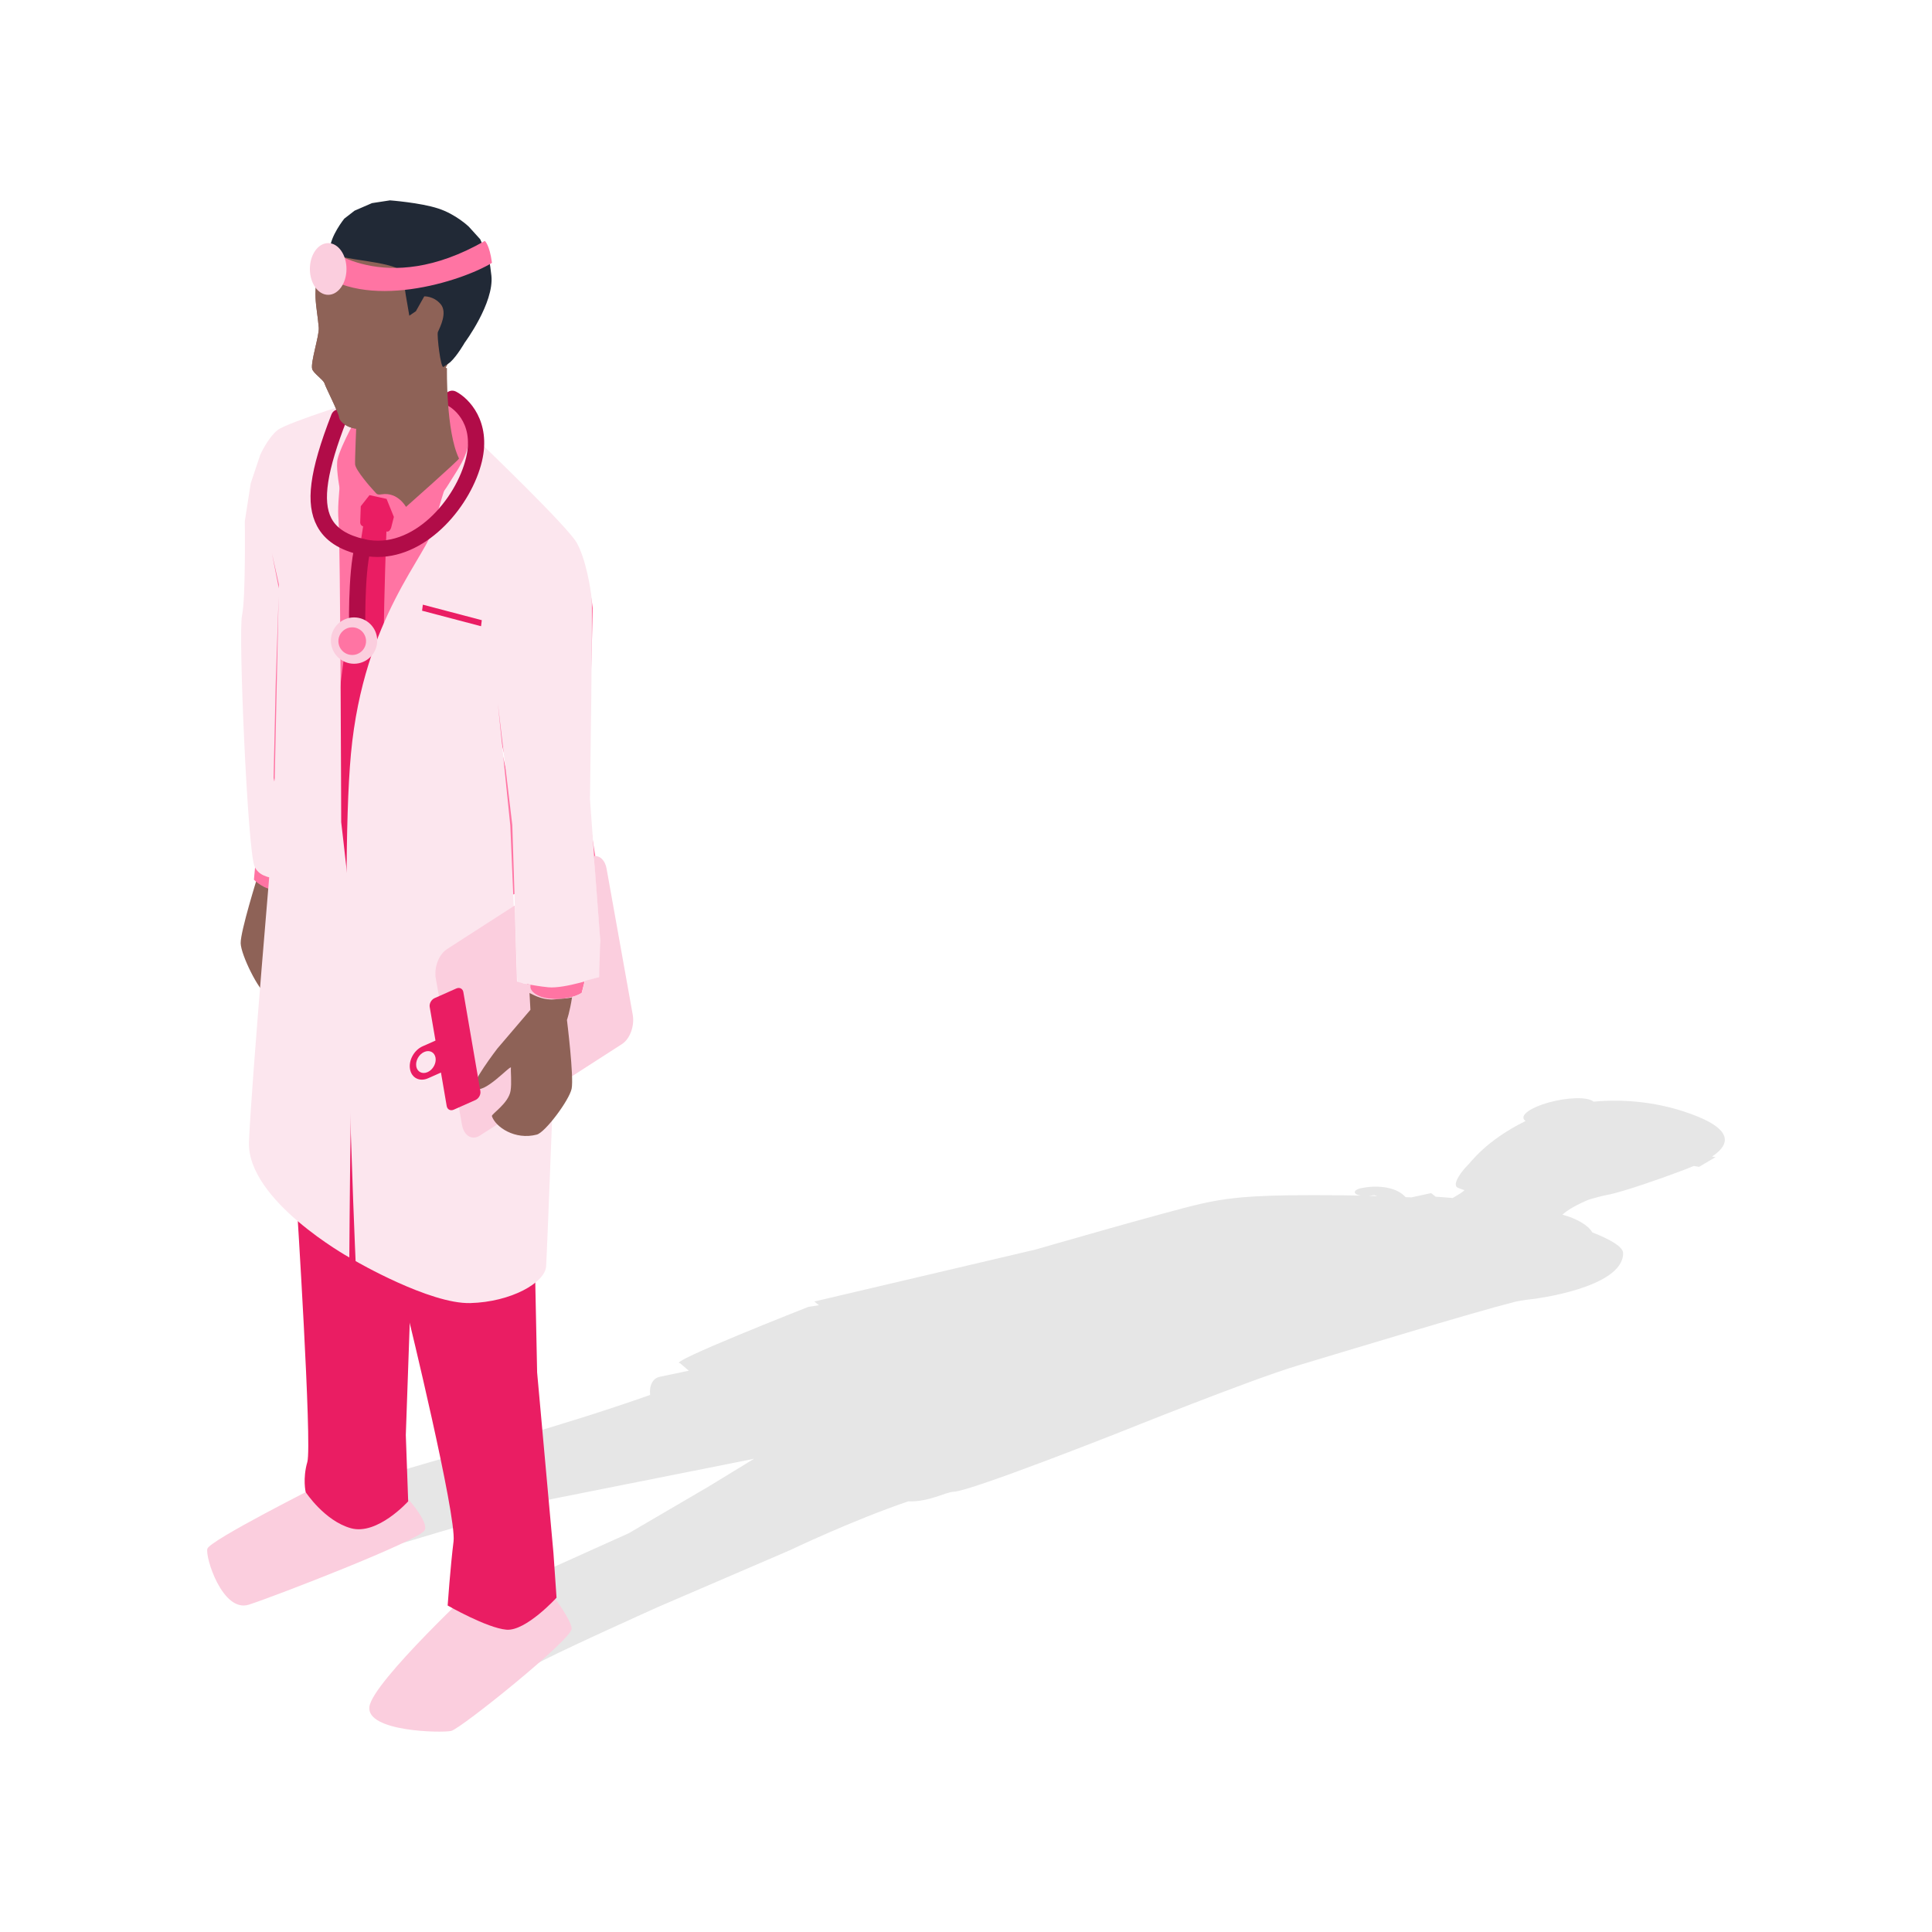 <svg width="168" height="168" viewBox="0 0 168 168" fill="none" xmlns="http://www.w3.org/2000/svg">
<g clip-path="url(#clip0_16727_100125)">
<path opacity="0.1" d="M34.989 134.185C37.792 133.33 47.952 130.359 47.952 130.359L65.571 126.85L61.563 129.297L54.66 133.333L47.379 136.61L40.303 141.34C39.66 140.758 45.759 145.263 46.408 144.834C47.534 144.077 57.313 139.697 57.313 139.697L68.712 134.792C68.712 134.792 74.043 132.235 78.979 130.55C80.757 130.627 82.202 129.743 82.939 129.718C84.418 129.667 97.403 124.531 97.403 124.531C97.403 124.531 108.782 119.956 112.863 118.737C116.486 117.65 128.122 114.111 131.681 113.214C132.311 113.055 133.304 112.957 133.304 112.957C133.304 112.957 141.153 112.014 141.141 108.963C141.136 108.416 140.018 107.775 138.457 107.16C138.122 106.55 137.077 105.943 135.858 105.625C136.355 105.167 137.185 104.736 138.014 104.374C138.297 104.247 139.488 103.951 139.708 103.914C140.041 103.861 140.571 103.72 141.209 103.53C143.165 102.943 146.083 101.891 147.288 101.388C147.579 101.436 147.748 101.465 147.748 101.465L149.176 100.621C149.069 100.604 148.981 100.584 148.874 100.567C150.088 99.766 151.076 98.456 147.483 97.034C144.184 95.733 141.017 95.572 138.567 95.795C138.508 95.741 138.429 95.693 138.325 95.654C137.52 95.338 135.635 95.513 134.114 96.04C132.72 96.526 132.13 97.135 132.663 97.477C129.181 99.19 127.868 101.106 127.603 101.349C127.27 101.654 126.153 103.014 126.773 103.282C126.881 103.33 127.075 103.401 127.315 103.482C127.42 103.514 126.869 103.861 126.316 104.174L124.835 104.058C124.583 103.866 124.442 103.748 124.442 103.748L122.735 104.12C122.563 104.112 122.396 104.106 122.224 104.098C121.973 103.816 121.451 103.403 120.446 103.248C119.997 103.178 119.278 103.133 118.383 103.313C117.878 103.415 117.66 103.641 117.9 103.818C117.993 103.889 118.149 103.934 118.326 103.965C117.68 103.951 117.051 103.943 116.469 103.937C110.108 103.889 107.393 103.993 104.371 104.69C101.351 105.387 90.059 108.653 90.059 108.653L70.814 113.174L71.207 113.496L70.292 113.642C70.292 113.642 57.762 118.562 59.139 118.542L59.895 119.191C58.684 119.442 57.762 119.634 57.367 119.722C56.771 119.849 56.441 120.455 56.534 121.299C48.939 123.992 39.671 126.478 39.671 126.478L31.174 128.956C31.174 128.956 21.369 134.129 18.674 134.942C20.381 135.628 34.154 134.439 34.986 134.183L34.989 134.185ZM119.247 103.959C119.441 103.92 119.506 103.931 119.543 103.937C119.613 103.948 119.681 103.976 119.752 104.005C119.509 103.996 119.275 103.99 119.038 103.985C119.108 103.976 119.179 103.974 119.247 103.959Z" fill="black"/>
<path d="M25.69 75.904L26.031 74.485C25.506 74.646 24.676 74.891 23.748 74.629C23.164 74.468 22.602 74.332 22.323 74.191C22.289 75.481 22.405 76.209 22.405 76.209C22.405 76.209 20.903 80.987 20.928 82.02C20.957 83.053 22.503 86.163 23.189 86.488C24.973 87.323 26.847 86.477 27.321 85.616C27.411 85.446 26.093 84.27 26.121 83.149C26.133 82.472 26.438 81.442 26.452 81.176C26.474 80.832 28.407 84.044 29.223 83.454C29.773 83.364 27.916 79.746 27.916 79.746L25.692 75.91L25.69 75.904Z" fill="#8E6257"/>
<path d="M22.23 74.869L22.08 76.495C22.08 76.495 23.006 77.446 24.005 77.344C25.004 77.245 24.329 75.18 24.329 75.18L22.23 74.869Z" fill="#FF74A3"/>
<path d="M34.557 129.301L29.59 127.467L27.761 129.152C27.761 129.152 18.245 133.938 18.033 134.672C17.824 135.403 19.36 140.266 21.643 139.535C23.918 138.801 36.462 133.952 36.928 133.069C37.388 132.188 34.554 129.304 34.554 129.304L34.557 129.301Z" fill="#FBCEDE"/>
<path d="M35.523 94.955L36.327 101.615L35.353 108.485L35.63 115.049L35.288 124.789L35.494 130.552C35.494 130.552 32.819 133.526 30.519 132.891C28.216 132.25 26.582 129.75 26.582 129.75C26.582 129.75 26.302 128.59 26.726 127.125C27.149 125.661 25.783 104.339 25.783 104.339L25.696 99.894C25.696 99.894 25.264 81.197 25.377 79.737C25.487 78.281 26.136 70.404 26.136 70.404L38.164 73.653L35.52 94.955H35.523Z" fill="#EA1D63"/>
<path d="M47.545 138.031C47.545 138.031 49.653 140.704 49.712 141.616C49.772 142.524 40.06 150.331 39.231 150.517C38.401 150.698 31.87 150.593 32.119 148.426C32.37 146.253 41.884 137.422 41.884 137.422L47.545 138.034V138.031Z" fill="#FBCEDE"/>
<path d="M29.333 95.896L31.275 108.446L35.458 114.336C35.458 114.336 39.711 131.772 39.44 134.027C39.16 136.276 38.926 139.609 38.926 139.609C38.926 139.609 42.338 141.565 44.032 141.712C45.716 141.867 48.395 138.929 48.395 138.929L48.127 135.057L46.707 119.346L46.456 107.157L43.391 86.111L41.441 77.151L31.972 74.594L29.331 95.899L29.333 95.896Z" fill="#EA1D63"/>
<path d="M45.857 86.116C45.857 86.116 47.02 87.031 48.617 86.878C50.221 86.726 50.587 86.328 50.587 86.328L51.756 81.632L51.38 78.711L51.756 74.393C51.756 74.393 51.087 70.524 51.129 68.559C51.177 66.587 51.55 52.885 51.55 52.885C51.55 52.885 51.109 49.394 50.158 47.568C49.202 45.745 44.76 42.51 44.212 41.782C43.664 41.048 41.748 38.593 41.748 38.593C41.748 38.593 40.772 36.778 40.365 36.022C39.962 35.266 39.575 34.478 37.196 34.021C34.817 33.567 32.156 35.839 32.156 35.839C32.156 35.839 29.212 36.002 28.024 36.344C26.833 36.685 25.083 37.346 24.135 38.274C23.186 39.203 22.17 43.094 21.987 45.378C21.809 47.669 21.857 55.174 21.583 56.957C21.31 58.741 23.881 69.629 23.745 68.938C23.61 68.243 25.374 62.334 25.374 62.334L24.166 50.542L25.91 66.225L25.515 67.665L25.137 69.313C25.137 69.313 26.85 73.662 29.395 75.592C31.938 77.523 34.811 78.638 38.398 78.674C41.991 78.708 45.059 77.647 45.059 77.647L44.926 74.977L44.796 72.443L44.582 69.319L42.081 58.778L44.836 69.383L45.849 86.116H45.857Z" fill="#FF74A3"/>
<path d="M30.245 76.124L27.976 71.786C27.976 71.786 29.048 63.867 29.821 57.856C30.597 51.839 31.653 45.288 31.653 45.288L33.64 45.164C33.64 45.164 33.089 58.953 33.49 62.202C33.897 65.447 33.403 73.855 33.403 73.855L30.245 76.124Z" fill="#EA1D63"/>
<path d="M44.974 85.379C44.974 85.379 46.233 85.707 47.672 85.85C49.117 85.992 52.094 84.956 52.094 84.956C52.094 84.956 52.326 83.028 52.14 80.866C51.959 78.702 51.304 69.487 51.304 69.487C51.304 69.487 51.541 53.025 51.451 52.088C51.361 51.148 50.94 48.608 50.15 47.197C49.365 45.786 41.813 38.547 41.813 38.547L40.696 37.043C40.696 37.043 38.528 42.227 37.811 45.6C37.255 48.233 31.633 53.593 30.518 65.536C29.452 76.96 30.922 109.659 30.922 109.659C30.922 109.659 37.377 113.407 40.896 113.311C44.421 113.218 47.393 111.55 47.489 110.116C47.587 108.682 48.406 86.889 48.406 86.889C48.406 86.889 47.347 86.886 46.743 86.697C46.139 86.508 45.522 86.065 45.522 86.065L45.488 85.509L44.954 85.359L44.373 71.782L43.292 61.179L44.548 71.748L44.977 85.385L44.974 85.379Z" fill="#FCE6EE"/>
<path d="M31.323 45.414L31.371 44.02L32.13 43.055L33.615 43.382L34.25 44.951L34.01 45.897C34.01 45.897 33.889 46.238 33.68 46.227C33.465 46.216 31.8 45.835 31.557 45.761C31.312 45.688 31.32 45.411 31.32 45.411L31.323 45.414Z" fill="#EA1D63"/>
<path d="M36.702 53.105L41.83 54.454L41.895 53.929L36.77 52.58L36.702 53.105Z" fill="#EA1D63"/>
<path d="M38.836 82.552L44.76 78.739L44.952 85.36L45.485 85.509L46.148 85.636C46.148 85.636 45.86 86.24 47.139 86.714C49.219 87.234 50.587 86.33 50.587 86.33L50.873 85.295L52.092 84.962L52.196 81.795L51.643 74.443C52.159 74.384 52.611 74.787 52.746 75.535L55.021 88.244C55.193 89.206 54.779 90.341 54.09 90.784L41.734 98.743C41.045 99.186 40.346 98.768 40.173 97.811L37.899 85.103C37.727 84.14 38.15 83.006 38.836 82.563V82.552Z" fill="#FBCEDE"/>
<path d="M46.123 87.807L46.044 86.348C46.532 86.599 47.302 86.991 48.265 86.898C48.869 86.844 49.444 86.813 49.743 86.723C49.546 87.996 49.3 88.693 49.3 88.693C49.3 88.693 49.918 93.663 49.707 94.673C49.492 95.684 47.412 98.466 46.678 98.661C44.773 99.161 43.083 97.992 42.773 97.058C42.713 96.877 44.223 95.954 44.398 94.848C44.508 94.179 44.395 93.11 44.429 92.847C44.469 92.506 41.991 95.317 41.294 94.591C40.769 94.405 43.247 91.179 43.247 91.179L46.125 87.807H46.123Z" fill="#8E6257"/>
<path d="M29.669 71.459C29.669 71.459 29.602 46.931 29.435 45.206C29.263 43.485 29.878 39.675 29.878 39.675L32.198 34.496C32.198 34.496 24.993 36.709 24.132 37.403C23.274 38.094 22.631 39.551 22.631 39.551L21.801 42.029L21.287 45.333C21.287 45.333 21.375 52.005 21.045 53.518C20.717 55.031 21.519 73.818 22.131 75.331C22.746 76.846 25.605 76.333 25.605 76.333L23.788 67.649L23.977 59.371L24.253 51.206L23.649 48.13L24.253 50.831L23.884 67.886L23.695 72.924C23.695 72.924 21.863 94.163 21.649 99.272C21.437 104.38 30.375 109.344 30.375 109.344C30.375 109.344 30.516 87.511 30.872 83.165C30.939 82.327 29.666 71.459 29.666 71.459H29.669Z" fill="#FCE6EE"/>
<path d="M30.821 39.614C30.744 40.966 32.393 42.681 32.393 42.681L30.16 45.365C30.16 45.365 29.068 41.138 29.359 39.91C29.652 38.685 31.224 35.908 31.224 35.908L31.489 37.624C31.489 37.624 30.891 38.259 30.818 39.614H30.821Z" fill="#FF74A3"/>
<path d="M33.634 42.983L35.26 46.74C35.26 46.74 38.274 43.328 38.985 42.142C39.696 40.957 40.786 39.588 40.758 38.064C40.724 36.54 39.327 34.678 39.327 34.678C39.327 34.678 39.668 36.651 39.279 38.327C38.895 40.009 33.637 42.986 33.637 42.986L33.634 42.983Z" fill="#FF74A3"/>
<path d="M35.943 19.764C30.877 18.395 28.698 20.943 27.911 22.749C27.087 25.529 27.544 26.418 27.719 28.487C27.776 29.176 26.983 31.521 27.149 32.094C27.256 32.455 28.106 33.014 28.21 33.319C28.385 33.832 29.393 35.749 29.486 36.296C29.579 36.841 30.646 37.419 31.365 37.242C32.666 36.923 34.487 35.537 35.26 35.198L38.023 33.127C38.706 32.229 41.221 27.491 41.334 26.317C41.444 25.145 41.012 21.132 35.949 19.764H35.943Z" fill="#8E6257"/>
<path d="M32.844 48.433C32.367 48.433 31.882 48.38 31.391 48.267C29.488 47.832 28.238 47.008 27.569 45.746C26.534 43.793 26.898 40.983 28.822 36.041C28.963 35.677 29.375 35.493 29.74 35.637C30.104 35.778 30.284 36.19 30.143 36.554C28.433 40.949 28.026 43.579 28.822 45.083C29.285 45.958 30.228 46.548 31.707 46.886C35.889 47.846 39.677 43.398 40.532 39.786C41.294 36.571 39.09 35.355 38.996 35.304C38.652 35.121 38.52 34.694 38.7 34.35C38.881 34.006 39.301 33.868 39.648 34.048C40.789 34.635 42.73 36.656 41.909 40.113C41.014 43.889 37.275 48.433 32.844 48.433Z" fill="#B10C48"/>
<path d="M38.867 32.027C38.867 32.027 38.765 37.519 39.914 39.87C39.956 39.96 35.305 44.078 35.305 44.078C35.305 44.078 34.591 42.771 33.208 42.983C32.726 43.056 32.771 42.938 32.486 42.65C32.237 42.396 30.939 40.9 30.88 40.395C30.818 39.89 31.371 28.248 31.371 28.248L38.867 32.024V32.027Z" fill="#8E6257"/>
<path d="M37.368 87.574L37.868 90.486L36.748 90.983C36.011 91.31 35.52 92.196 35.653 92.964C35.785 93.732 36.488 94.09 37.224 93.763L38.345 93.266L38.844 96.179C38.895 96.481 39.172 96.622 39.462 96.492L41.342 95.656C41.63 95.529 41.825 95.18 41.771 94.877L40.292 86.27C40.241 85.968 39.965 85.827 39.674 85.957L37.795 86.792C37.507 86.919 37.312 87.269 37.366 87.571L37.368 87.574ZM36.197 92.724C36.115 92.242 36.423 91.683 36.886 91.477C37.349 91.271 37.792 91.496 37.874 91.979C37.955 92.462 37.648 93.02 37.185 93.227C36.722 93.433 36.279 93.207 36.194 92.724H36.197Z" fill="#EA1D63"/>
<path d="M35.943 19.764C30.877 18.395 28.698 20.943 27.911 22.749C27.087 25.529 27.544 26.418 27.719 28.487C27.776 29.176 26.983 31.521 27.149 32.094C27.256 32.455 28.106 33.014 28.21 33.319C28.385 33.832 29.393 35.749 29.486 36.296C29.579 36.841 30.646 37.419 31.365 37.242C32.666 36.923 34.487 35.537 35.26 35.198L38.023 33.127C38.706 32.229 41.221 27.491 41.334 26.317C41.444 25.145 41.012 21.132 35.949 19.764H35.943Z" fill="#8E6257"/>
<path d="M36.154 27.079L36.891 25.77C36.891 25.77 37.715 25.728 38.322 26.453C38.929 27.181 38.263 28.448 38.076 28.877C37.975 29.114 38.322 32.095 38.565 31.905C38.802 31.714 38.968 31.657 39.16 31.485C39.761 30.935 40.407 29.8 40.407 29.8C40.407 29.8 42.979 26.346 42.73 23.969C42.479 21.596 42.152 21.695 42.152 21.695L41.757 20.803L40.763 19.708C40.763 19.708 39.637 18.619 38.082 18.122C36.527 17.619 33.911 17.422 33.911 17.422L32.347 17.662L30.832 18.319L29.937 19.014C29.937 19.014 28.695 20.555 28.695 21.7C28.695 22.846 35.5 22.479 35.198 24.178C35.074 24.895 35.412 26.275 35.593 27.452L36.146 27.074L36.154 27.079Z" fill="#212936"/>
<path d="M31.069 55.925C30.685 55.925 30.372 55.62 30.361 55.236C30.355 55.019 30.223 49.869 30.863 47.399C30.962 47.021 31.346 46.789 31.727 46.891C32.105 46.99 32.334 47.377 32.235 47.755C31.642 50.032 31.775 55.149 31.777 55.2C31.789 55.589 31.481 55.917 31.089 55.928H31.069V55.925Z" fill="#B10C48"/>
<path d="M30.787 57.718C31.899 57.718 32.802 56.816 32.802 55.703C32.802 54.59 31.899 53.688 30.787 53.688C29.674 53.688 28.771 54.59 28.771 55.703C28.771 56.816 29.674 57.718 30.787 57.718Z" fill="#FBCEDE"/>
<path d="M30.628 56.955C31.293 56.955 31.831 56.417 31.831 55.753C31.831 55.089 31.293 54.551 30.628 54.551C29.965 54.551 29.426 55.089 29.426 55.753C29.426 56.417 29.965 56.955 30.628 56.955Z" fill="#FF74A3"/>
<path d="M28.179 21.375C28.179 21.375 33.411 25.973 42.157 20.949C42.157 20.949 42.564 21.251 42.781 22.857C40.179 24.454 31.712 27.178 27.375 23.388L28.179 21.375Z" fill="#FF74A3"/>
<path d="M28.538 25.637C29.417 25.637 30.129 24.63 30.129 23.388C30.129 22.146 29.417 21.139 28.538 21.139C27.658 21.139 26.946 22.146 26.946 23.388C26.946 24.63 27.658 25.637 28.538 25.637Z" fill="#FBCEDE"/>
</g>
<defs>
<clipPath id="clip0_16727_100125">
<rect width="168" height="168" fill="white"/>
</clipPath>
</defs>
</svg>
